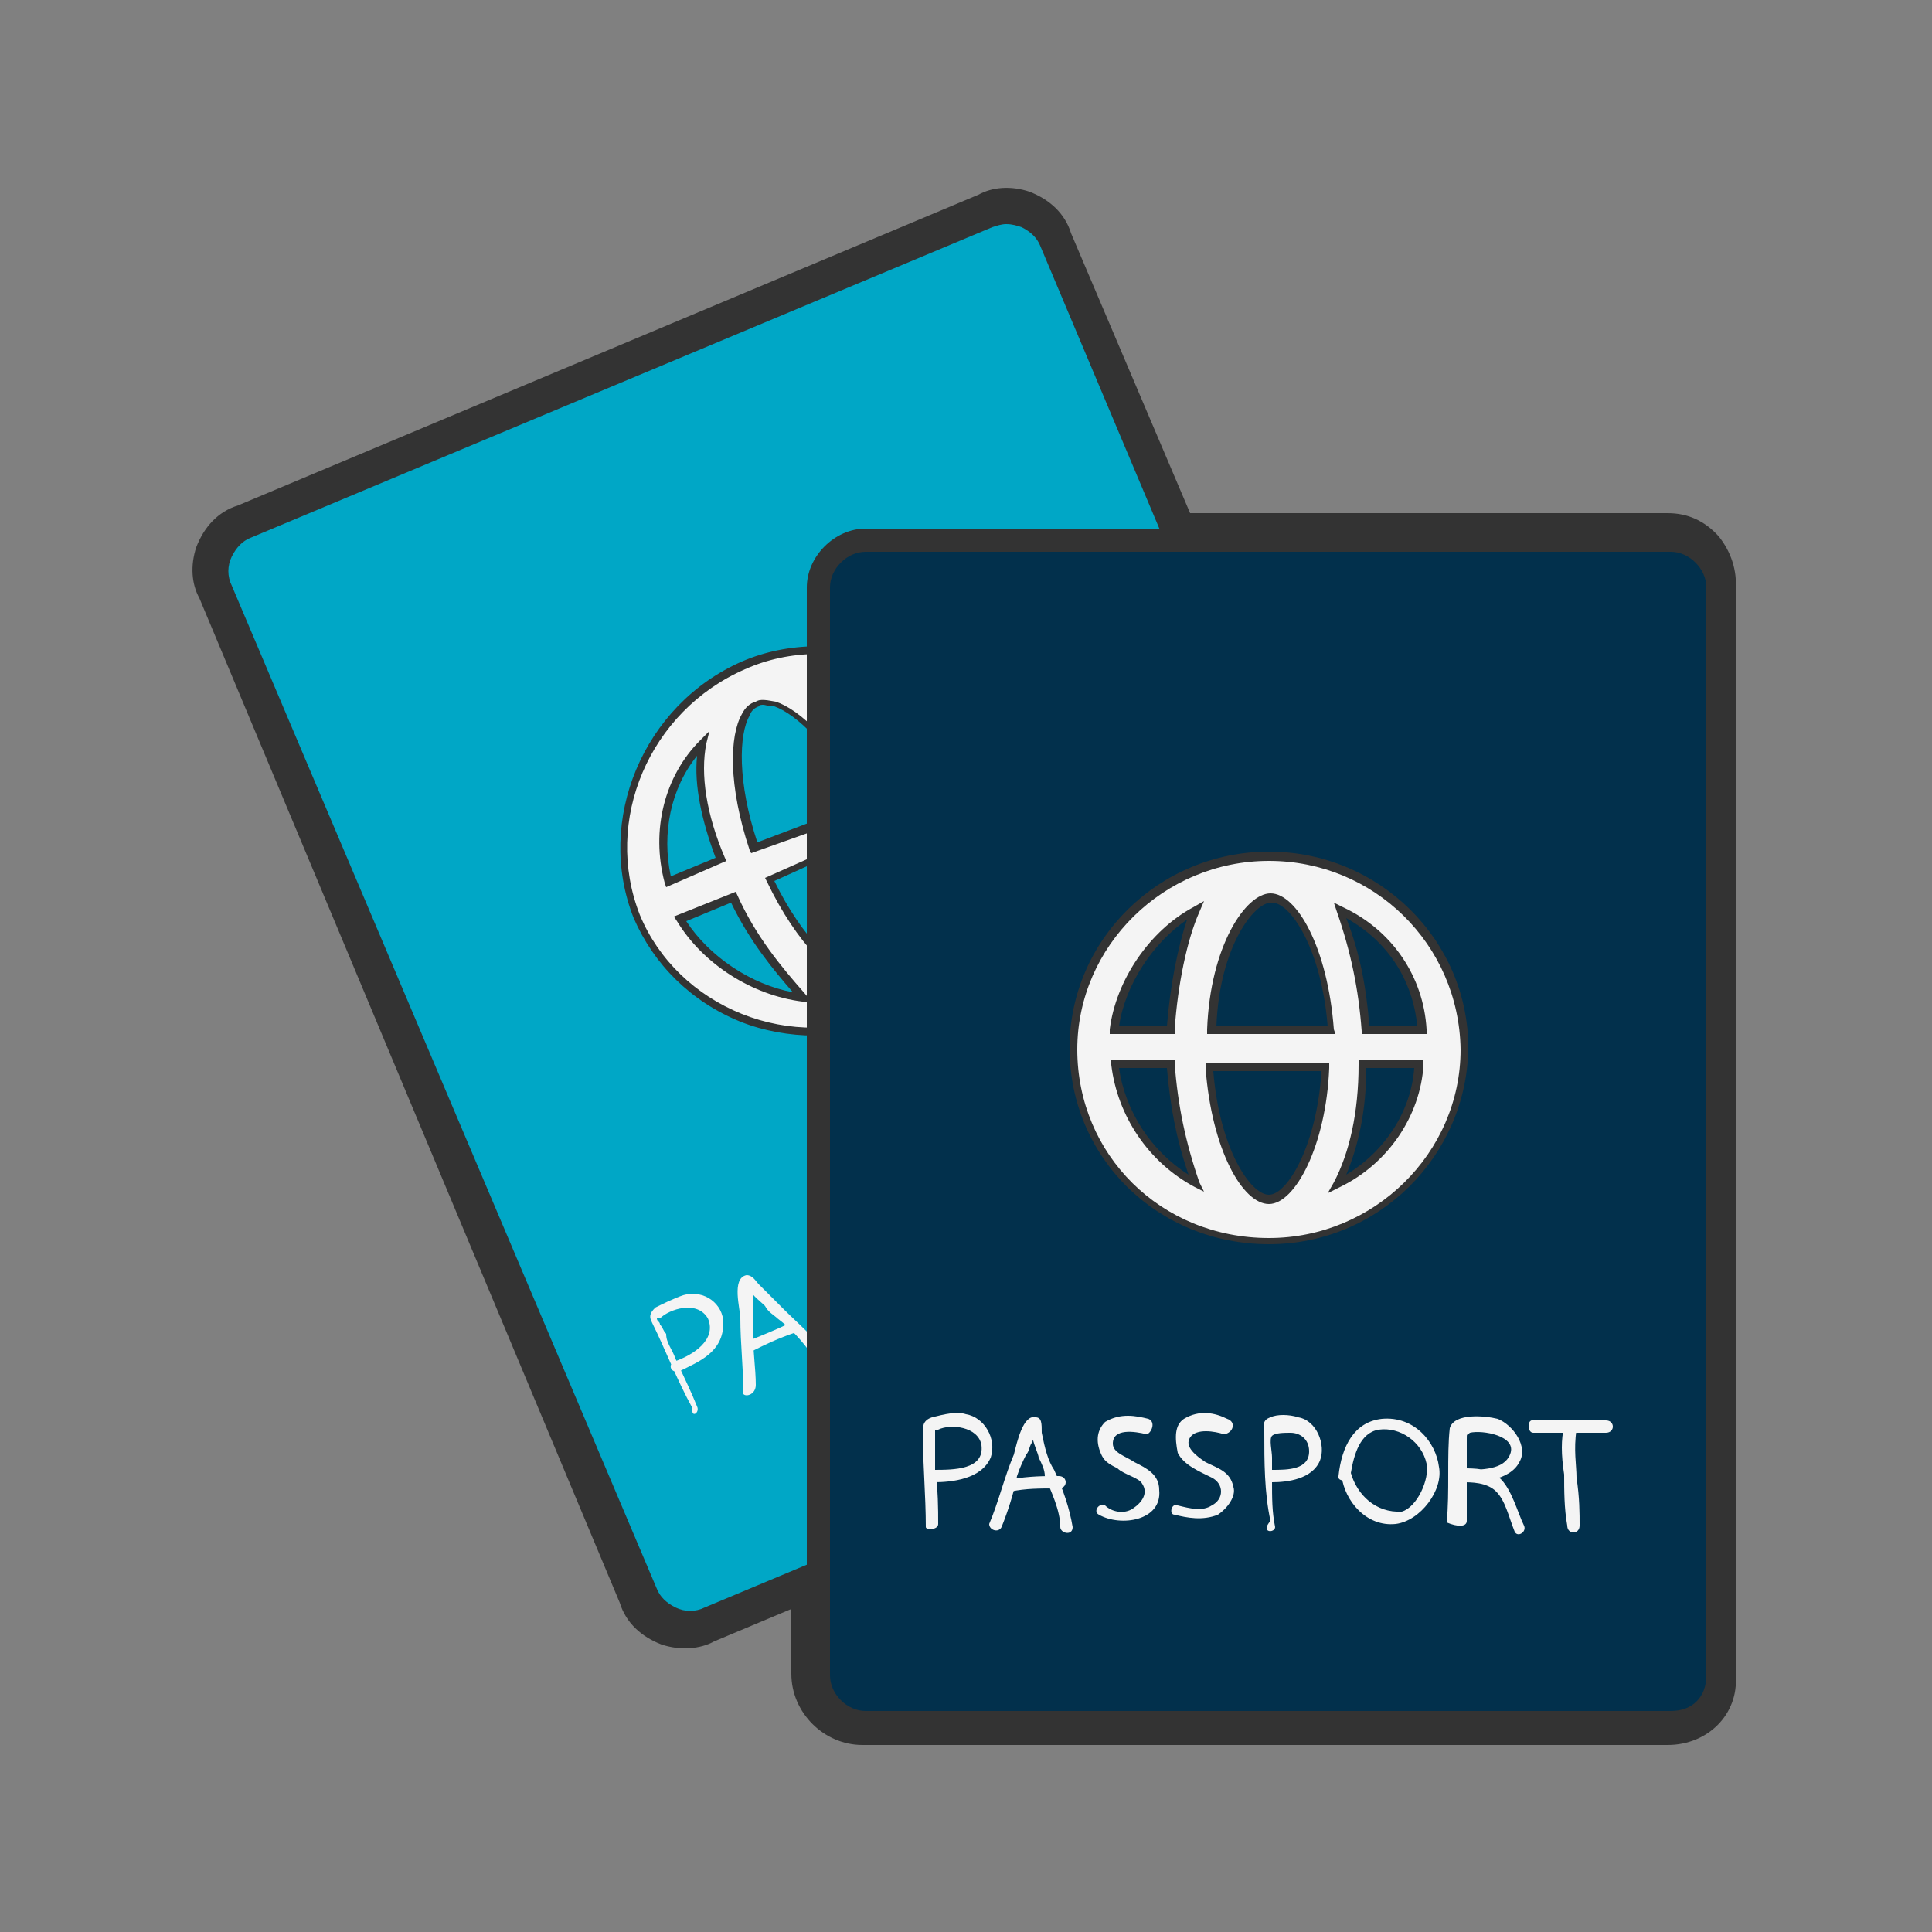 <?xml version="1.0" encoding="utf-8"?>
<svg xmlns="http://www.w3.org/2000/svg" viewBox="0 0 125 125"><rect x="0" y="0" width="125" height="125" fill="#808080" stroke="none"/><style>.bust0{fill:#333}.bust1{fill:#00a7c6}.bust2{fill:#f4f4f4}.bust3{fill:#02304c}</style><path class="bust0" d="M107.9 112.9H55.8c-2.5 0-4.6-2.1-4.6-4.6v-4.2l-5 2.1c-.9.5-2.2.6-3.4.2-1.3-.5-2.3-1.4-2.7-2.7l-27.2-65c-.5-.9-.6-2.1-.2-3.3.5-1.3 1.4-2.3 2.7-2.7l47.9-20.1c.9-.5 2.1-.6 3.3-.2 1.3.5 2.3 1.4 2.7 2.7L77 33.2h30.9c1.3 0 2.4.5 3.3 1.5.8 1 1.2 2.2 1.1 3.5v70.2c.2 2.5-1.8 4.5-4.4 4.5zM54.3 99.5v8.8c0 .8.7 1.5 1.5 1.5h52.1c.8 0 1.5-.5 1.5-1.5V38c.1-.6-.1-1-.3-1.3-.2-.2-.5-.4-1-.4H75.2l-8.5-20c-.2-.4-.5-.8-.9-.9-.4-.1-.7-.1-1 0L16.6 35.5c-.4.2-.8.5-.9.9-.1.4-.1.7 0 1L43 102.6c.2.4.5.8.9.9s.7.1 1 0l9.4-4z"></path><path class="bust1" d="M93.9 84.5l-48 20.1c-1.4.6-3.5 0-4.1-1.6L14.4 38.2c-.6-1.4 0-3.5 1.6-4.1L64 14c1.4-.6 3.5 0 4.1 1.6l27.3 64.7c.7 1.6-.1 3.6-1.5 4.2z"></path><path class="bust0" d="M44.7 105.7c-.5 0-1.1-.1-1.6-.3-.9-.4-1.6-1.1-2-2L13.6 38.5c-.4-.9-.4-2.1 0-3.1.4-.9 1.1-1.6 2-2l48-20.1c.9-.4 2.1-.4 3.1 0 .9.4 1.6 1.1 2 2L96 80c.5.9.5 2.1.1 3.1s-1.1 1.8-2 2.2l-48 20.1c-.4.2-.9.3-1.4.3zm20.4-91.2c-.3 0-.6.1-.9.2l-48 20.1c-.5.2-.9.6-1.2 1.2-.3.6-.3 1.3 0 1.9l27.5 64.9c.2.5.6.9 1.2 1.2.6.3 1.3.3 1.9 0l48-20.1c.5-.2.9-.7 1.1-1.3.2-.7.2-1.4-.1-1.9L67.3 15.9c-.2-.5-.6-.9-1.2-1.2-.3-.1-.6-.2-1-.2z"></path><path class="bust2" d="M48.1 43c-6.5 2.8-9.4 10.2-6.9 16.3 2.6 6.3 10.2 9.2 16.3 6.5 6.5-2.8 9.4-10.2 6.9-16.3-2.7-6.3-10.2-9.1-16.3-6.5zM44 59.5l3.5-1.4c1.2 2.8 3.1 4.9 4.5 6.5-3.3-.4-6.3-2.4-8-5.1zm2.7-3.9L43.2 57c-.8-3.3 0-6.7 2.2-8.9-.3 2.1.1 4.7 1.3 7.5zm10 8c-1.2.6-4.5-1.6-6.9-6.7l6.9-3.1c2 5.3 1.2 9.2 0 9.8zm-8-8.8c-1.6-4.9-1.2-8.9.2-9.4 1.2-.6 4.5 1.6 6.9 6.7l-7.1 2.7zm11.6 5.9c.2-2.2-.2-4.9-1.2-7.7l3.5-1.4c.8 3.4-.1 6.7-2.3 9.1zM58.1 51c-1.2-2.8-3.1-4.9-4.5-6.5 3.3.2 6.5 1.8 7.9 4.9L58.1 51z"></path><path class="bust0" d="M52.7 67c-1.6 0-3.3-.3-4.8-.9-3.2-1.3-5.6-3.7-6.9-6.7-2.5-6.3.6-13.8 7-16.6 3-1.3 6.6-1.3 9.7-.1 3.2 1.3 5.6 3.7 6.9 6.7 2.5 6.3-.6 13.8-7 16.6-1.6.7-3.2 1-4.9 1zm-4.5-23.7C42 46 39 53.1 41.4 59.2c1.2 2.9 3.6 5.2 6.6 6.4s6.4 1.2 9.3-.1c6.2-2.7 9.2-9.9 6.8-15.9-1.2-2.9-3.6-5.2-6.6-6.4-3-1.2-6.4-1.2-9.3.1zm4.4 21.6l-.7-.1c-3.2-.4-6.4-2.4-8.1-5.2l-.2-.3 4-1.6.1.2c1.2 2.7 2.9 4.7 4.3 6.3l.6.7zm-8.2-5.3c1.5 2.3 4.2 4.1 6.9 4.6-1.3-1.5-2.8-3.3-4-5.8l-2.9 1.2zm11.8 4.3c-.2 0-.5 0-.7-.1-1.5-.5-3.9-2.6-5.9-6.8l-.1-.2 7.4-3.3.1.2c2.1 5.4 1.2 9.4-.1 10.1-.3.1-.5.1-.7.1zM50.1 57c1.8 3.7 4.1 5.8 5.5 6.3.4.1.7.1.9 0 1-.5 1.9-4.1 0-9.2L50.1 57zm9.9 4.5l.1-.7c.2-2.2-.2-4.8-1.2-7.6l-.1-.2 4-1.6.1.3c.8 3.5 0 6.9-2.3 9.4l-.6.4zm-.6-8.4c.8 2.4 1.3 4.8 1.2 6.8 1.8-2.2 2.4-5.1 1.8-8.1l-3 1.3zm-16.3 4.3l-.1-.3c-.9-3.4 0-6.9 2.3-9.2l.6-.6-.2.8c-.4 2 0 4.6 1.2 7.4l.1.2-3.9 1.7zm2-8.5c-1.7 2.1-2.3 5-1.7 7.8l2.9-1.2c-.9-2.4-1.4-4.7-1.2-6.6zm3.5 6.3l-.1-.2c-1.4-4.2-1.3-7.4-.5-8.8.2-.4.5-.7.9-.8.3-.2.7-.1 1.3 0 1.5.5 3.9 2.6 5.9 6.8l.1.3-7.6 2.7zm.8-9.6c-.1 0-.3 0-.3.1-.3.1-.5.3-.6.6-.7 1.2-.8 4.3.5 8.2l6.6-2.5c-1.8-3.7-4.1-5.8-5.5-6.3-.4 0-.6-.1-.7-.1zm8.5 5.7l-.1-.2c-1.2-2.7-2.9-4.7-4.3-6.3l-.5-.6h.6c3.7.2 6.8 2.2 8.1 5l.1.2-3.9 1.9zm-3.7-6.5c1.3 1.5 2.9 3.4 4 5.9l3-1.4c-1.2-2.5-3.9-4.2-7-4.5z"></path><path class="bust2" d="M78.4 70.9c1.4-.6 3.1-1.2 4.3-1.6.4-.2.2-.8-.4-.6-1.4.6-3.1 1.2-4.3 1.6-.6-.2-.4.6.4.6zM45.1 91c-.4-1-.8-1.8-1.4-3.1-.2-.6-.6-1-.6-1.6-.2-.2-.2-.4-.4-.6 0-.2-.2-.2-.2-.4h.2c.6-.6 2.4-1.2 3.1 0 .6 1.4-1 2.4-2.2 2.8-.4.2-.2.8.4.6 1.2-.6 2.8-1.2 2.8-3.1 0-1.2-1.2-2.2-2.6-1.8-.6.2-1.4.6-1.8.8-.4.4-.4.6-.2 1 .8 1.6 1.6 3.7 2.6 5.5-.1.7.5.3.3-.1zm3.8-1.4c0-1-.2-2.4-.2-3.5V83.3c0-.2 0-.2-.2 0 0 .4.6.8 1 1.2.2.4.6.6.8.8.8.6 1.6 1.4 2.4 2.6.2.4 1 .2.6-.4-.6-1-1.6-1.8-2.6-2.8l-1.6-1.6c-.2-.2-.4-.6-.8-.6-1 .2-.4 2.2-.4 2.8 0 1.6.2 3.3.2 4.9.2.2.8 0 .8-.6z"></path><path class="bust2" d="M48.7 87.4c.8-.4 1.6-.8 2.8-1.2.4-.2.2-.8-.4-.6-.8.4-1.8.8-2.8 1.2-.2.2 0 1 .4.6zm6.3-7.8c-.8.2-1.8.4-2.6 1.2-.4.6-.2 1.4.6 1.8.4.2.8.2 1.2.4.6 0 1.4 0 1.8.4.6.4.6 1.2.2 1.6-.4.6-1.2.6-1.8.6s-.6.6-.2.8c1.6.2 3.9-1 3.1-3.1-.4-.8-1.4-1-2.4-1-.6 0-1.4 0-1.6-.6-.4-1 1-1.2 1.6-1.4.7.2.7-.7.1-.7zm4.9-2c-.8 0-1.8.2-2.6 1-.4.6-.2 1.4.4 2.2.6.6 1.6.6 2.8.6.8.2 1.4 1 .6 1.6-.4.6-1.2.6-1.8.6s-.4.8.2.8c.8 0 1.8-.4 2.6-1 .6-.6.6-1.4.2-2.4-.6-.8-1.6-.6-2.6-.8-.6 0-1.6-.4-1.6-1.2.2-.8 1.2-.8 1.8-1 .6.4.4-.4 0-.4zm5.1 5.3c-.6-.8-1-1.6-1.4-2.8l-.6-1.2c-.2-.4-.6-1-.4-1.4s.6-.4 1-.6c.6-.2 1.4 0 1.6.6.6 1.2-.8 1.6-1.6 2.2-.4.2-.2.8.4.6 1-.4 2.4-1 2.4-2.4 0-1.2-1.2-2.2-2.4-1.8-.6.2-1.4.4-1.8.8-.4.4-.2.6 0 1.2.6 1.5 1.4 3.4 2.8 4.8-.6.6.2.4 0 0zm3.4-5.3c-.4-1-.6-2.6.6-3.5 1.2-.8 2.8-.2 3.5.8.6.8.4 2.8-.6 3.5-1 1.2-2.6.8-3.5-.8-.2-.4-.8 0-.6.4.8 1.4 2.8 2.4 4.3 1.4 1.4-.8 1.8-3.1 1-4.5s-3.1-2.4-4.5-1.4c-1.6.8-1.6 2.8-1 4.5.2.6 1.1.4.8-.4zm8 0c-.4-.8-.6-1.8-1-3.1-.2-.4-.4-.8-.6-1.4-.2-.2-.2-.6-.4-.8-.2-.4-.2-.2.2-.4.6-.6 2.8-1 3.1.4 0 1-1.4 1.6-2.4 1.8.2.2.2.4.4.6.6-.4 1.4-.6 2.4-.2.8.4 1.4 1.2 2.2 1.6.4.4.8-.2.4-.6-.8-.6-1.6-1.6-2.8-2.2-.8-.2-1.6 0-2.6.4-.4.2-.2.8.4.6 1-.4 2.8-1.2 2.8-2.6 0-1.2-1.2-1.8-2.4-1.8-.8 0-2.8.6-2.4 1.6.6 1.8 1.4 3.7 2.2 5.3.1 1.6.7 1.2.5.8zm3.6-8.1c.2.8.6 1.6 1 2.8.4.8.8 1.8 1.2 3.1.2.4.8.2.6-.4-.4-.8-.8-1.6-1.2-2.6-.4-.8-1-1.6-1-2.8.1-.5-.6-.5-.6-.1z"></path><path class="bust3" d="M108.1 111.4H56c-1.6 0-3.1-1.4-3.1-3.1V38c0-1.6 1.4-3.1 3.1-3.1h52.1c1.6 0 3.1 1.4 3.1 3.1v70.4c0 1.7-1.3 3-3.1 3z"></path><path class="bust0" d="M108.1 112.1H56c-2 0-3.8-1.8-3.8-3.8V38c0-2 1.8-3.8 3.8-3.8h52.1c2 0 3.8 1.8 3.8 3.8v70.4c0 2.2-1.5 3.7-3.8 3.7zM56 35.7c-1.2 0-2.3 1.1-2.3 2.3v70.4c0 1.2 1.1 2.3 2.3 2.3h52.1c1.4 0 2.3-.9 2.3-2.3V38c0-1.2-1.1-2.3-2.3-2.3H56z"></path><path class="bust2" d="M82.1 55.4c-6.9 0-12.6 5.5-12.6 12.4S75 80.3 82.1 80.3c6.9 0 12.6-5.5 12.6-12.4 0-7-5.7-12.5-12.6-12.5zm-10 13.5h3.7c.2 3.1.8 5.5 1.6 7.7-2.6-1.4-4.9-4.3-5.3-7.7zm3.7-2.3h-3.7c.4-3.3 2.6-6.3 5.3-7.7-.8 1.8-1.4 4.7-1.6 7.7zm6.3 11c-1.4 0-3.5-3.3-3.9-8.5h7.5c-.2 5.1-2.2 8.5-3.6 8.5zm-3.7-11c.2-5.3 2.4-8.5 3.9-8.5 1.4 0 3.5 3.3 3.9 8.5h-7.8zm8.1 10c1-1.8 1.6-4.5 1.6-7.7h3.7c-.2 3.4-2.4 6.3-5.3 7.7zm1.9-10c-.2-3.1-.8-5.5-1.6-7.7 3.1 1.4 5.1 4.3 5.3 7.7h-3.7z"></path><path class="bust0" d="M82.1 80.5c-7.2 0-12.9-5.6-12.9-12.7 0-7 5.8-12.7 12.9-12.7S95 60.8 95 67.8c-.1 7-5.8 12.7-12.9 12.7zm0-24.8c-6.8 0-12.4 5.5-12.4 12.2 0 6.8 5.4 12.2 12.4 12.2 6.8 0 12.4-5.5 12.4-12.2-.1-6.8-5.6-12.2-12.4-12.2zm0 22.2c-1.7 0-3.7-3.5-4.1-8.8v-.3h8v.3c-.2 5-2.2 8.8-3.9 8.8zm-3.6-8.6c.4 5 2.4 8 3.6 8s3.1-3.2 3.4-8h-7zm7.4 7.9l.4-.7c1-1.9 1.6-4.5 1.6-7.6v-.3h4.2v.3c-.2 3.3-2.3 6.4-5.4 7.9l-.8.4zm2.5-8.1c0 2.7-.5 5-1.3 6.9 2.5-1.5 4.2-4.1 4.4-6.9h-3.1zm-10.5 8l-.6-.3c-3-1.6-5-4.6-5.4-7.9v-.3H76v.2c.2 2.7.7 5.1 1.6 7.7l.3.6zm-5.5-8c.4 2.8 2.1 5.4 4.5 6.9-.8-2.3-1.2-4.5-1.4-6.9h-3.1zm19.9-2.2h-4.2v-.2c-.2-2.7-.7-5.1-1.6-7.7l-.2-.6.6.3c3.2 1.5 5.2 4.5 5.4 7.9v.3zm-3.7-.5h3.1c-.3-3-1.9-5.5-4.6-7 .9 2.3 1.3 4.5 1.5 7zm-2.2.5h-8.3v-.3c.2-5.4 2.5-8.8 4.1-8.8 1.7 0 3.7 3.5 4.1 8.8l.1.3zm-7.7-.5h7.2c-.4-5-2.4-8-3.6-8-1.1-.1-3.4 2.8-3.6 8zm-2.7.5h-4.2v-.3c.4-3.2 2.6-6.4 5.4-7.9l.7-.4-.3.7c-.8 1.8-1.4 4.7-1.6 7.6v.3zm-3.6-.5h3.1c.2-2.6.7-5.1 1.3-6.9-2.2 1.5-4 4.2-4.4 6.9z"></path><g><path class="bust2" d="M99.2 92.7h4.7c.6 0 .6-.8 0-.8h-4.7c-.4-.1-.4.8 0 .8zm-38.5 5.9c0-1 0-2.2-.2-3.5v-2.6h.2c.8-.4 2.6-.2 2.8 1 .2 1.6-1.8 1.6-3.1 1.6-.6 0-.6.8 0 .8 1.2 0 3.1-.2 3.7-1.6.4-1.2-.4-2.6-1.6-2.8-.6-.2-1.4 0-2.2.2-.6.2-.6.6-.6 1 0 1.8.2 4.1.2 6.1 0 .2.8.2.8-.2zm4.1.2c.4-1 .8-2.2 1-3.3.2-.6.4-1 .6-1.4.2-.2.2-.6.4-.8 0-.2.2-.4.2-.4.2-.2 0-.2-.2 0 0 .4.4 1.2.4 1.4.2.4.4.8.4 1.2.4 1 1 2.2 1 3.3 0 .4.8.6.8 0-.2-1.2-.6-2.4-1.2-3.7-.4-.6-.6-1.4-.8-2.4 0-.6 0-1-.4-1-.8-.2-1.2 1.6-1.4 2.4-.6 1.4-1 3.1-1.6 4.5 0 .4.6.6.8.2z"></path><path class="bust2" d="M65.4 96.5c1-.2 1.8-.2 3.1-.2.6 0 .6-.8 0-.8-1 0-1.8 0-3.1.2-.4.2-.4.8 0 .8zm8.9-4.7c-.8-.2-1.8-.4-2.8.2-.6.6-.6 1.4-.2 2.2.2.4.6.6 1 .8.4.4 1.4.6 1.6 1 .4.6 0 1.2-.6 1.6s-1.4.2-1.8-.2c-.4-.2-.8.4-.4.6 1.4.8 4.1.4 3.9-1.6 0-1-.8-1.4-1.6-1.8-.6-.4-1.4-.6-1.4-1.2 0-1 1.4-.8 2.2-.6.3-.1.6-.8.1-1zm5.1 0c-.8-.4-1.8-.6-2.8 0-.6.4-.6 1.2-.4 2.2.4.8 1.4 1.2 2.2 1.6.8.4.8 1.4 0 1.8-.6.4-1.4.2-2.2 0-.4-.2-.6.6-.2.6.8.2 1.8.4 2.8 0 .6-.4 1.2-1.2 1-1.8-.2-1-1-1.2-1.8-1.6-.6-.4-1.4-1-1-1.6s1.6-.4 2.2-.2c.6-.1.8-.8.2-1zm3.1 7c-.2-1-.2-1.8-.2-3.1v-1.4c0-.4-.2-1.2 0-1.4.2-.2.8-.2 1.2-.2.6 0 1.2.4 1.2 1.2 0 1.2-1.4 1.2-2.4 1.2-.6 0-.6.8 0 .8 1 0 2.6-.2 3.1-1.4.4-1-.2-2.6-1.4-2.8-.6-.2-1.4-.2-1.8 0-.6.2-.4.6-.4 1 0 1.8 0 3.9.4 5.7-.7.8.3.8.3.4zm4.9-3.5c.2-1.2.6-2.6 1.8-2.8 1.4-.2 2.8.8 3.1 2.2.2 1-.6 2.8-1.6 3.1-1.7.1-2.9-1.1-3.3-2.5 0-.2-.6-.4-.6.2.2 1.6 1.6 3.3 3.5 3.1 1.6-.2 3.1-2.2 2.8-3.7-.2-1.6-1.6-3.3-3.7-3.1-1.8.2-2.6 1.8-2.8 3.7-.1.4.8.4.8-.2zm7.5 3.1v-5.3c0-.4 0-.2.2-.4.8-.2 3.1.2 2.6 1.4-.4 1-1.8 1-3.1 1v.8c.6 0 1.6 0 2.2.6s.8 1.6 1.2 2.6c.2.4.8 0 .6-.4-.4-.8-.8-2.4-1.6-3.1-.6-.6-1.6-.6-2.4-.6s-.4.6 0 .8c1 .2 3.1 0 3.7-1.2.6-1-.4-2.4-1.4-2.8-.8-.2-2.8-.4-3.1.6-.2 1.8 0 4.1-.2 6.1.7.3 1.3.3 1.3-.1zm6.3-6.1c-.2.8-.2 1.8 0 3.1 0 1 0 2.2.2 3.3 0 .6.8.6.8 0 0-.8 0-1.8-.2-3.1 0-.8-.2-1.8 0-3.1.2-.5-.8-.7-.8-.2z"></path></g></svg>